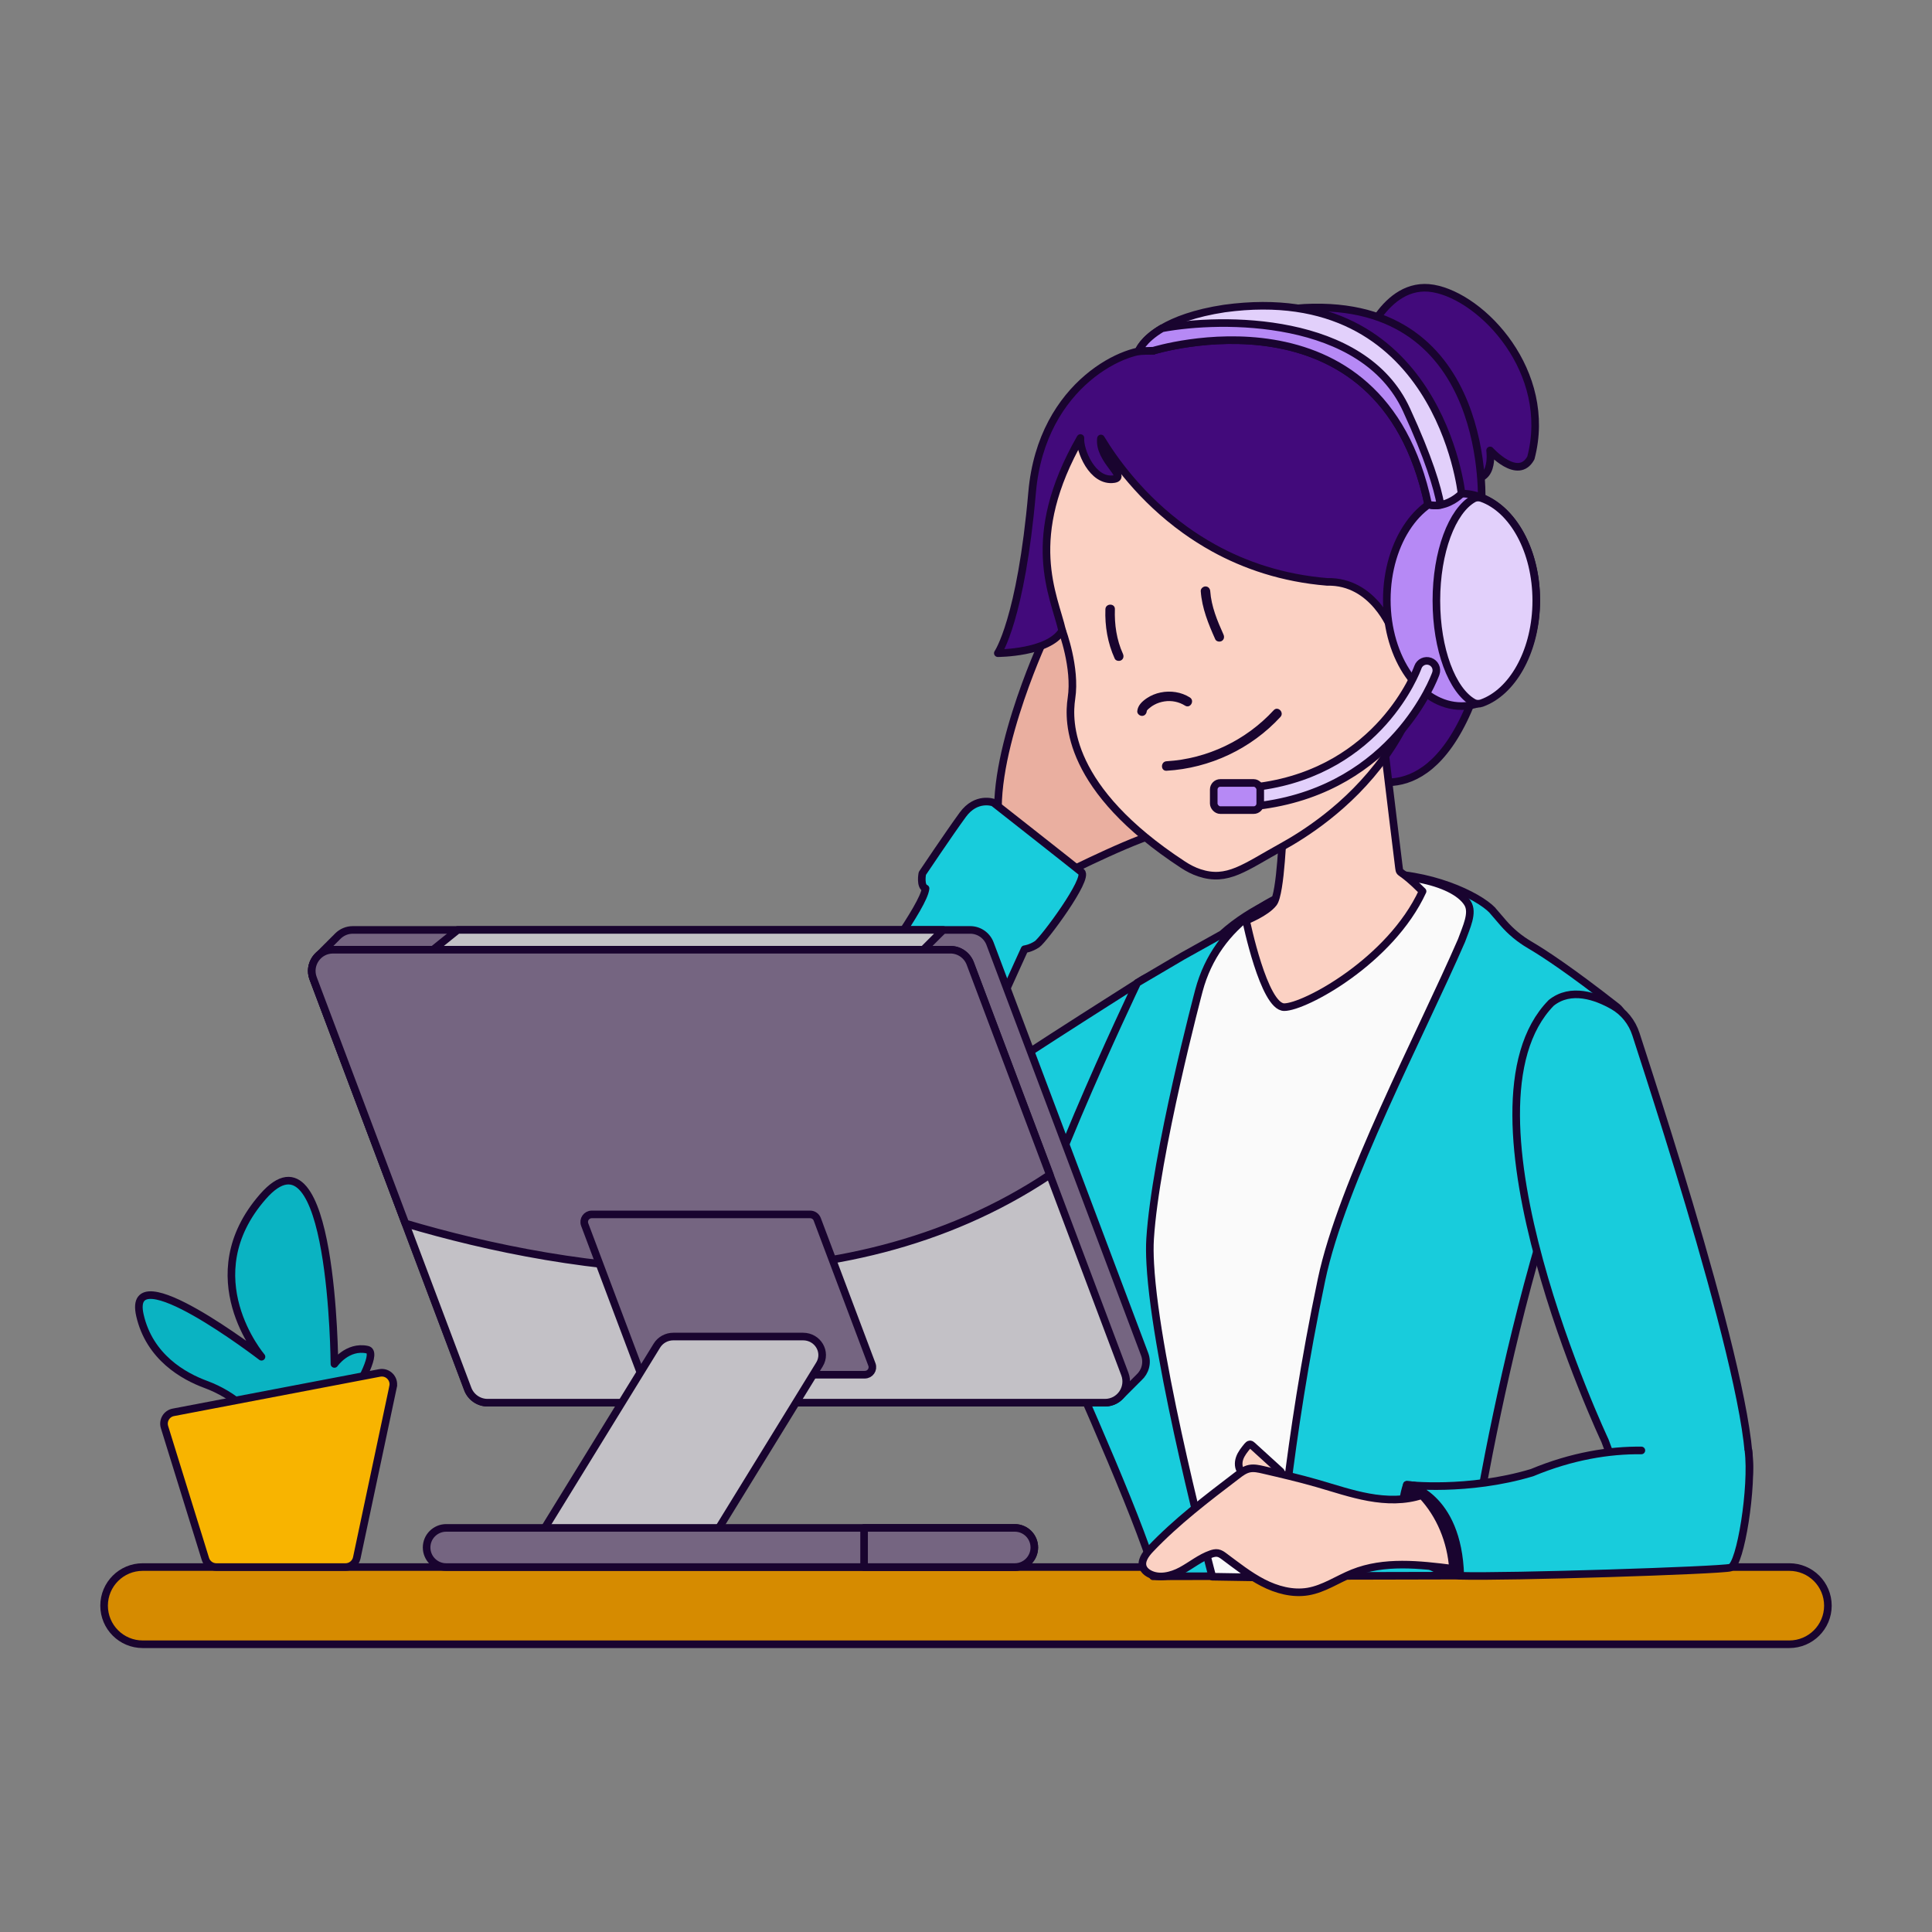 <?xml version="1.0" encoding="UTF-8"?><svg id="Layer_1" xmlns="http://www.w3.org/2000/svg" viewBox="0 0 400 400"><rect x="0" y="0" width="400" height="400" fill="#808080" stroke="none"/><defs><style>.cls-1{fill:#756581;}.cls-1,.cls-2,.cls-3,.cls-4,.cls-5,.cls-6,.cls-7,.cls-8,.cls-9,.cls-10,.cls-11,.cls-12{stroke-linecap:round;stroke-linejoin:round;}.cls-1,.cls-2,.cls-3,.cls-4,.cls-5,.cls-6,.cls-7,.cls-8,.cls-9,.cls-10,.cls-11,.cls-12,.cls-13{stroke:#19042f;stroke-width:1.573px;}.cls-14,.cls-5{fill:#19042f;}.cls-2{fill:#d68b00;}.cls-3{fill:#18ccdc;}.cls-4{fill:#0ab3c2;}.cls-6{fill:#420a7b;}.cls-7{fill:#b689f5;}.cls-8{fill:#c3c1c6;}.cls-9{fill:#e2d0fb;}.cls-10{fill:#eaafa0;}.cls-11{fill:#fbd1c3;}.cls-12{fill:#fafafa;}.cls-13{fill:#f8b400;stroke-miterlimit:10;}</style></defs><path class="cls-2" d="m378.447,332.434h0c0-4.412-3.579-7.991-7.991-7.991H29.544c-4.412,0-7.991,3.579-7.991,7.991h0c0,4.412,3.579,7.991,7.991,7.991h340.912c4.412,0,7.991-3.579,7.991-7.991Z"/><path class="cls-3" d="m181.749,274.933c-17.28,10.508-30.281,2.069-28.023-10.453,2.006-11.145,68.583-52.523,83.024-61.764,2.069-1.321,12.702-2.753,13.803,2.47,2.627,30.351-68.796,69.747-68.796,69.747h-.008Z"/><path class="cls-3" d="m308.99,188.456c-2.957-3.06-13.001-7.92-24.563-7.59,0,0-19.207,1.51-31.421,12.545l-8.109,4.515-9.438,5.553s-25.373,53.121-22.502,59.814c2.438,5.702,16.705,36.919,23.092,53.891,1.746,4.633,2.666,7.275,2.666,9.179l65.139-.149s10.5-74.309,31.901-112.313c1.038-1.848.598-4.176-1.07-5.482-9.532-7.464-15.038-11.074-17.956-12.781-2.053-1.203-3.909-2.721-5.466-4.522-1.164-1.353-2.281-2.651-2.281-2.651"/><path class="cls-12" d="m302.596,194.717c.991-2.761,2.501-5.749,1.243-7.739-5.836-9.218-48.079-10.114-55.614,18.098,0,0-8.998,33.867-10.107,51.414-.094,1.494-.079,3.24.031,5.191,1.14,20.898,12.852,64.761,12.852,64.761l13.544.22s1.966-27.992,9.068-61.749c4.176-19.891,20.583-50.848,28.983-70.196h0Z"/><path class="cls-10" d="m241.374,172.246c-1.479-4.735-5.325-7.401-8.439-7.55-1.722-.087.566-9.116,2.942-17.13,1.911-6.418,3.87-12.183,3.87-12.183l-19.836-4.813-3.995,2.297s-11.994,26.057-8.738,39.97c1.203,4.082,3.437,6.221,5.726,7.322h0c3.594,1.715,7.307.826,7.307.826,0,0,17.02-8.589,21.165-8.738h0Z"/><path class="cls-3" d="m332.271,298.229c6.662,19.104,21.33,20.426,28.983,10.256,5.734-7.629-17.114-77.557-22.549-94.357-.802-2.485-2.485-4.609-4.758-5.899-3.453-1.958-8.699-3.862-12.781-.598-21.314,21.763,11.105,90.606,11.105,90.606v-.008Z"/><path class="cls-3" d="m205.683,166.175s16.58,13.032,18.208,14.362c1.628,1.329-7.849,14.063-9.179,14.951-1.329.889-2.588,1.038-2.588,1.038,0,0-9.1,19.914-11.766,26.427-2.658,6.512-11.397,40.938-21.464,53.372-10.366,6.213-25.168,4.609-25.168-11.845,0-31.759,37.084-73.059,37.902-80.538-1.188-.44-.669-3.107-.669-3.107,0,0,5.561-8.298,8.368-12.144s6.363-2.517,6.363-2.517h-.008Z"/><path class="cls-5" d="m303.288,317.554l-.96,8.699c-16.949-2.737-11.066-18.837-11.066-18.837,8.51.291,12.026,10.138,12.026,10.138Z"/><path class="cls-3" d="m361.993,300.298c.952,7.511-1.652,23.666-3.728,24.256s-46.601,1.998-55.929,1.699c-.48-16.855-11.066-18.837-11.066-18.837,0,0,12.584,1.479,25.908-2.517,8.266-3.445,15.99-4.672,22.651-4.601"/><path class="cls-6" d="m280.173,159.961l12.041-24.995,14.527-30.155s6.882,20.205-2.886,42.416c-9.776,22.211-23.69,12.734-23.69,12.734h.008Z"/><path class="cls-11" d="m294.526,184.532c-4.884-4.884-4.664-3.327-4.884-4.884-.165-1.148-2.045-16.784-3.004-24.728-.33-2.753-.551-4.585-.551-4.585l-3.594,3.634h0l-16.839,17.02s-.11,3.594-.433,7.401c-.299,3.704-.794,7.606-1.565,8.589-1.549,1.998-5.663,3.61-5.663,3.61,0,0,3.673,17.932,7.889,17.932s21.983-9.548,28.645-23.988h0Z"/><path class="cls-6" d="m281.856,72.163s14.881,23.981,21.322,26.427c6.441,2.438,5.333-5.333,5.333-5.333,0,0,5.773,6.441,8.439,1.557,4.664-17.767-9.989-33.309-20.205-35.086-10.217-1.778-14.881,12.435-14.881,12.435h-.008Z"/><path class="cls-11" d="m233.092,79.124c24.57-7.11,53.294-7.7,61.882,32.569,8.581,40.269-21.023,58.925-29.612,63.66-7.668,4.231-11.231,7.283-17.044,5.356-1.188-.393-2.312-.975-3.358-1.66-24.004-15.683-23.87-29.557-23.123-34.488.96-6.331-1.927-13.992-1.927-13.992l-4.294-7.621c-1.479-34.945,17.468-43.824,17.468-43.824h.008Z"/><path class="cls-6" d="m306.741,104.811s2.666-43.085-36.643-41.087c-18.876,1.337-26.206,4.444-31.311,8.888-4.884-1.109-23.1,6.441-25.097,29.313-2.304,26.379-7.102,33.309-7.102,33.309,0,0,10.547,0,13.323-4.664-1.683-7.354-8.132-19.073,3.783-39.884-.212,2.438,2.438,9.194,6.953,8.502,2.886-.448-3.225-3.948-2.713-8.408,2.745,4.546,8.353,12.419,17.445,18.947,1.825,1.313,3.799,2.572,5.915,3.744,6.434,3.547,14.212,6.237,23.469,7,9.658-.228,13.434,9.989,13.434,9.989l18.546-25.648h0Z"/><path class="cls-7" d="m305.333,102.546c-.889-.236-1.801-.354-2.737-.354-8.549,0-15.471,9.847-15.471,21.999s6.921,21.999,15.471,21.999c.936,0,1.848-.118,2.737-.354,7.008-1.77,12.387-10.264,12.718-20.638.016-.33.016-.669.016-1.007,0-10.822-5.498-19.82-12.734-21.645Z"/><path class="cls-9" d="m306.788,103.144c-.574-.204-1.203-.181-1.738.118-4.412,2.493-7.661,10.988-7.661,21.094s3.248,18.601,7.661,21.094c.527.299,1.156.322,1.73.118,6.261-2.242,10.972-10.374,11.271-20.213.016-.33.016-.661.016-.999,0-10.28-4.806-18.892-11.279-21.212Z"/><path class="cls-9" d="m253.518,63.874c-6.182.936-10.264,2.525-12.93,4.098-4.043,2.375-4.853,4.719-4.853,4.719l3.052-.079s47.135-14.653,56.904,31.838c1.022.26,1.707.244,2.564.087,2.619-.48,4.342-2.344,4.342-2.344,0,0-4.664-44.383-49.078-38.319Z"/><path class="cls-7" d="m291.192,84.826c-8.95-19.474-38.24-19.175-50.604-16.855-4.043,2.375-4.853,4.719-4.853,4.719l3.052-.079s47.135-14.653,56.904,31.838c1.022.26,1.707.244,2.564.087-.629-3.594-2.477-9.745-7.063-19.71Z"/><path class="cls-9" d="m261.218,166.733c.094,0,.181,0,.275-.016,27.072-3.783,35.432-26.309,35.778-27.268.362-1.022-.165-2.139-1.188-2.509s-2.147.157-2.517,1.18c-.315.873-7.967,21.259-32.624,24.704-1.078.149-1.825,1.14-1.675,2.218.134.983.975,1.691,1.943,1.691h.008Z"/><rect class="cls-7" x="251.292" y="162.1" width="9.627" height="5.624" rx="1.361" ry="1.361"/><path class="cls-14" d="m230.827,126.133c.047-1.266-1.919-1.258-1.966,0-.126,3.492.472,7.031,1.927,10.217.22.488.92.598,1.345.354.495-.283.574-.865.354-1.345-1.306-2.871-1.77-6.095-1.66-9.226h0Z"/><path class="cls-14" d="m250.568,122.398h0c-.039-.535-.417-.983-.983-.983-.503,0-1.022.456-.983.983.252,3.539,1.573,6.756,3.004,9.957.22.488.928.598,1.345.354.495-.291.574-.857.354-1.345-1.282-2.855-2.509-5.797-2.737-8.958v-.008Z"/><path class="cls-14" d="m235.46,147.235h0c-.047.535.488.983.983.983.566,0,.936-.456.983-.983.024-.244.464-.551.629-.692.275-.244.59-.44.904-.613.653-.362,1.369-.59,2.108-.708,1.486-.236,3.02.079,4.286.873,1.078.676,2.061-1.022.991-1.699-1.793-1.133-3.995-1.447-6.064-1.022-.999.204-1.99.606-2.831,1.172-.96.653-1.872,1.471-1.99,2.69h0Z"/><path class="cls-14" d="m241.524,157.609h0c-1.258.071-1.266,2.037,0,1.966,8.943-.519,17.5-4.538,23.572-11.137.857-.936-.535-2.328-1.392-1.392-5.718,6.213-13.748,10.067-22.187,10.563h.008Z"/><path class="cls-1" d="m235.806,285.197c1.274-1.148,1.856-3.02,1.18-4.813l-32.011-85.014c-.645-1.707-2.281-2.839-4.106-2.839h-127.831c-1.211,0-2.273.488-3.052,1.243-.047.047-.087.094-.134.134s-.087.087-.134.134c-.047.039-.087.087-.126.134-.047.039-.094.087-.134.134-.047.039-.087.087-.134.126-.047.047-.087.094-.134.134l-.134.134c-.047.039-.087.087-.134.134-.039.039-.087.087-.126.134-.047.039-.087.087-.134.126-.047.047-.087.094-.134.134-.047.047-.087.094-.134.134s-.087.087-.134.134c-.047.039-.087.087-.126.134-.047.039-.094.087-.134.134-.047.039-.087.087-.134.126-.047.047-.087.094-.134.134l-.134.134c-.047.039-.087.087-.134.134-.039.039-.087.087-.126.134-.047.039-.087.087-.134.126-.047.047-.087.094-.134.134-.047.047-.087.094-.134.134s-.087.087-.134.134c-.047.039-.087.087-.126.134-.047.039-.094.087-.134.134-.047.039-.087.087-.134.126-.047.047-.087.094-.134.134l-.134.134c-.047.039-.087.087-.134.134-1.274,1.148-1.856,3.02-1.18,4.813l32.011,85.014c.645,1.707,2.281,2.839,4.106,2.839h127.831c1.211,0,2.273-.488,3.052-1.243.047-.039.087-.087.134-.134.047-.039.087-.087.134-.134.047-.039.087-.087.126-.134.047-.039.094-.087.134-.126.047-.047.087-.094.134-.134.047-.047.087-.094.134-.134s.087-.087.134-.134c.047-.039.087-.087.134-.134.039-.039.087-.087.126-.134.047-.039.087-.087.134-.126.047-.047.087-.094.134-.134s.087-.087.134-.134c.047-.039.087-.087.134-.134.047-.039.087-.087.126-.134.047-.039.094-.087.134-.126.047-.047.087-.094.134-.134.047-.047.087-.094.134-.134s.087-.087.134-.134c.047-.039.087-.087.134-.134.039-.039.087-.087.126-.134.047-.039.087-.087.134-.126.047-.047.087-.094.134-.134s.087-.087.134-.134c.047-.039.087-.087.134-.134.047-.039.087-.087.126-.134.047-.039.094-.087.134-.126.047-.047.087-.094.134-.134.047-.047.087-.094.134-.134s.087-.087.134-.134c.047-.039.087-.087.134-.134h0Z"/><polygon class="cls-8" points="94.761 192.53 80.596 203.927 179.932 207.852 195.277 192.53 94.761 192.53"/><path class="cls-8" d="m228.782,290.411c3.06,0,5.183-3.06,4.106-5.93l-15.534-41.26-16.477-43.753c-.645-1.707-2.281-2.839-4.106-2.839h-127.831c-3.067,0-5.183,3.067-4.106,5.93l19.104,50.745,12.907,34.268c.645,1.707,2.281,2.839,4.106,2.839h127.831s0,0,0,0Z"/><path class="cls-1" d="m217.354,243.221l-16.477-43.753c-.645-1.707-2.281-2.839-4.106-2.839h-127.831c-3.067,0-5.183,3.067-4.106,5.93l19.104,50.745c34.079,10.083,89.748,19.089,133.415-10.083h0Z"/><path class="cls-1" d="m179.067,284.615c1.085,0,1.833-1.085,1.455-2.1l-5.498-14.598-5.828-15.478c-.228-.606-.81-1.007-1.455-1.007h-45.232c-1.085,0-1.833,1.085-1.455,2.1l6.756,17.956,4.57,12.128c.228.606.81,1.007,1.455,1.007h45.232v-.008Z"/><path class="cls-8" d="m113.04,315.925l22.966-37.336c.716-1.164,2.006-1.872,3.398-1.872h26.859c3.067,0,4.963,3.233,3.398,5.781l-22.966,37.336c-.716,1.164-2.006,1.872-3.398,1.872h-26.859c-3.067,0-4.963-3.233-3.398-5.781Z"/><path class="cls-1" d="m214.145,320.385c0-2.234-1.809-4.051-4.051-4.051h-117.709c-1.125,0-2.131.456-2.871,1.188-.731.731-1.188,1.746-1.188,2.863,0,2.242,1.817,4.058,4.058,4.058h117.709c1.125,0,2.131-.456,2.863-1.188s1.188-1.754,1.188-2.871h0Z"/><path class="cls-1" d="m214.145,320.385c0-2.234-1.809-4.051-4.051-4.051h-31.193v8.109h31.193c1.125,0,2.131-.456,2.863-1.188s1.188-1.754,1.188-2.871h0Z"/><path class="cls-4" d="m63.616,303.113l-13.056-11.703c-2.328-2.092-5.042-3.704-7.983-4.79-4.522-1.667-11.632-5.616-13.607-14.307-2.957-13.025,25.168,8.589,25.168,8.589,0,0-14.212-16.58.299-33.159,14.503-16.58,14.802,34.646,14.802,34.646,0,0,2.666-3.846,6.811-2.957,4.145.889-12.435,23.69-12.435,23.69v-.008Z"/><path class="cls-13" d="m81.383,287.092c.354-1.667-1.109-3.162-2.784-2.839l-42.707,8.156c-1.4.26-2.249,1.691-1.833,3.052l1.29,4.168,1.494,4.821,3.28,10.579.952,3.052,1.447,4.68c.307.999,1.235,1.683,2.281,1.683h26.726c1.133,0,2.1-.794,2.336-1.895l3.374-15.911,1.101-5.191,3.044-14.354h0Z"/><path class="cls-11" d="m257.018,304.726c-.653-.755-.692-1.88-.362-2.824s.975-1.73,1.604-2.501c.149-.173.322-.362.551-.362.173.008.322.134.456.252,1.966,1.793,3.933,3.579,5.899,5.372"/><path class="cls-11" d="m294.369,309.563c3.822,4.051,6.072,9.572,6.449,15.235-6.937-.881-14.228-1.715-20.724.889-3.122,1.251-5.985,3.272-9.304,3.83-3.185.527-6.465-.362-9.328-1.84s-5.403-3.508-7.991-5.427c-.409-.307-.842-.613-1.345-.7-.464-.079-.944.039-1.392.197-2.226.763-4.074,2.32-6.143,3.437s-4.68,1.754-6.725.598c-.496-.283-.952-.676-1.18-1.203-.582-1.329.456-2.776,1.455-3.83,5.411-5.702,11.703-10.492,17.956-15.258.787-.606,1.62-1.227,2.595-1.424.936-.189,1.895.031,2.824.244,3.736.865,7.464,1.738,11.145,2.792,3.555,1.022,7.079,2.226,10.72,2.886s7.472.755,10.98-.425h.008Z"/></svg>